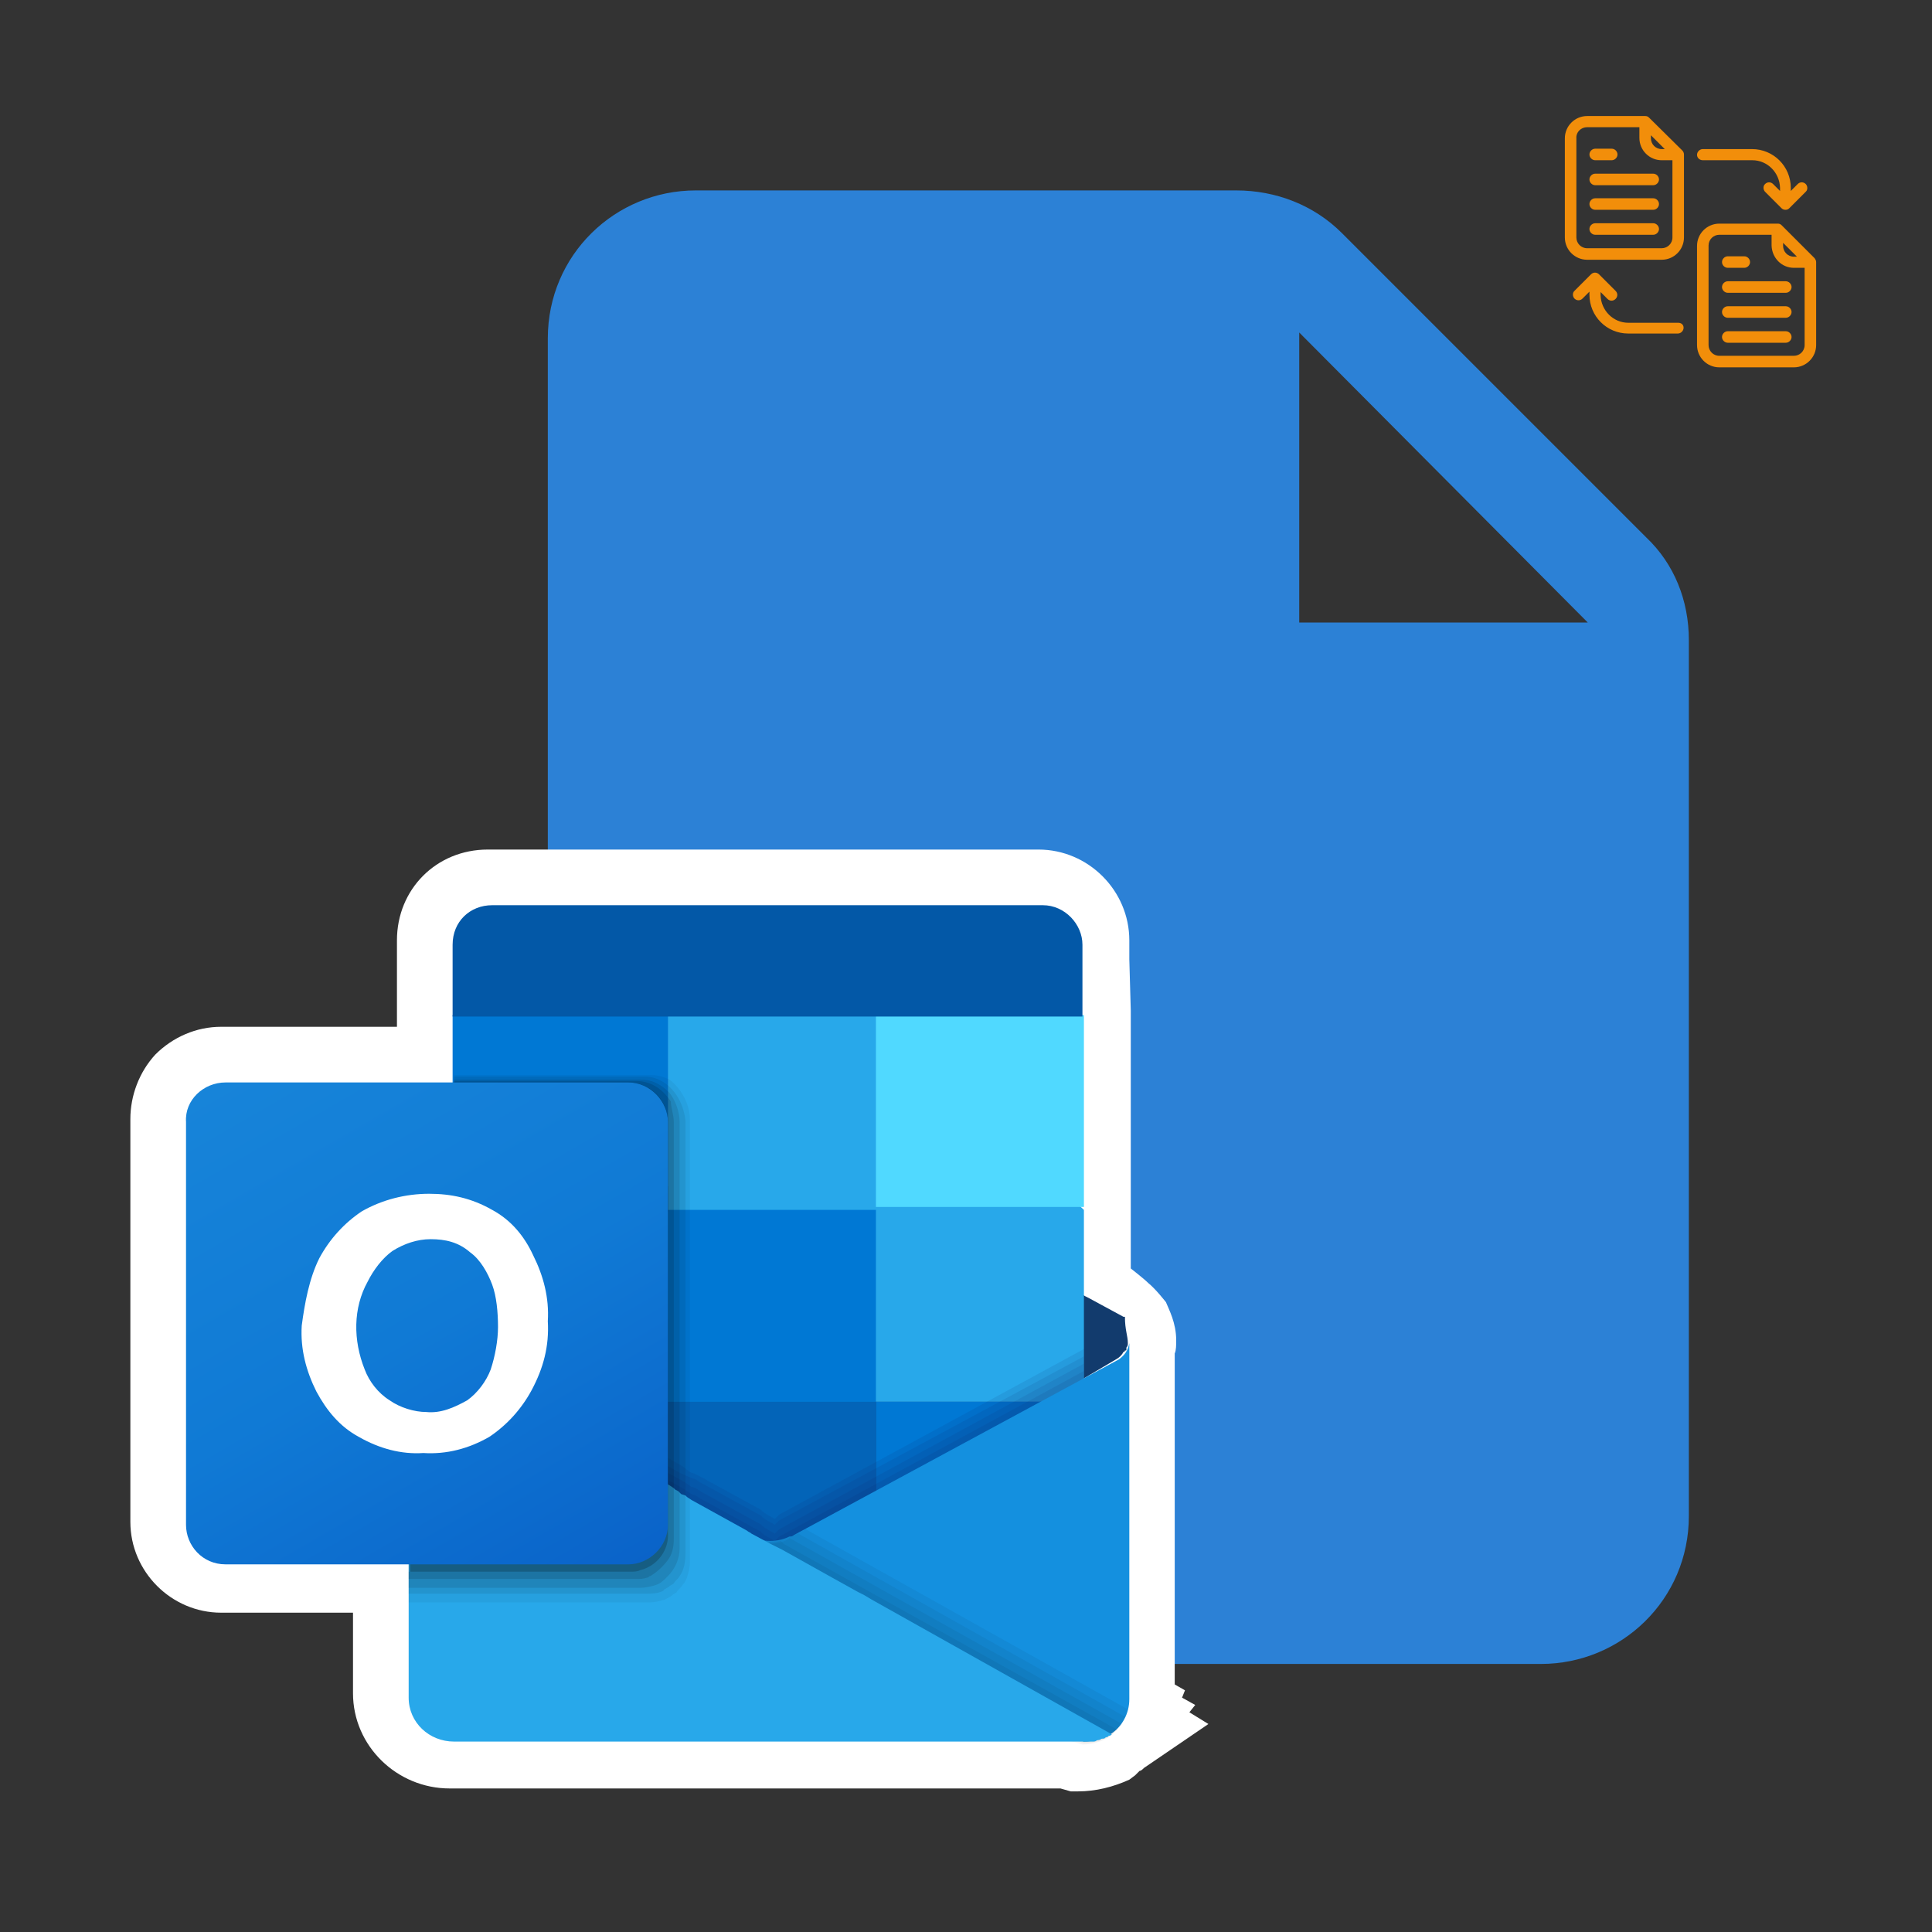 ﻿<?xml version="1.0" encoding="utf-8"?>
<!DOCTYPE svg PUBLIC "-//W3C//DTD SVG 1.1//EN" "http://www.w3.org/Graphics/SVG/1.1/DTD/svg11.dtd">
<svg width="1000" height="1000" xmlns="http://www.w3.org/2000/svg" xmlns:xlink="http://www.w3.org/1999/xlink" xmlns:xml="http://www.w3.org/XML/1998/namespace" version="1.1">
  <rect width="100%" height="100%" fill="#333333" stroke="none"/>
  <svg x="0" y="0" width="1000" height="1000" viewBox="0, 0, 131.9, 125.7" xml:space="preserve" id="Layer_1" enable-background="new 0 0 131.9 125.7" xmlns="http://www.w3.org/2000/svg" xmlns:xlink="http://www.w3.org/1999/xlink" xmlns:xml="http://www.w3.org/XML/1998/namespace" version="1.1">
    <g>
      <g>
        <g>
          <path d="M84.4 9.9 L47.5 9.9 C42 9.9 37.4 14.3 37.4 20 L37.4 100.4 C37.4 105.9 41.8 110.5 47.5 110.5 L105.2 110.5 C110.7 110.5 115.3 106.1 115.3 100.4 L115.3 40.6 C115.3 37.9 114.3 35.4 112.4 33.6 L91.6 12.8 C89.7 10.9 87.1 9.9 84.4 9.9 z M88.7 39.4 L88.7 19.6 L108.4 39.4 L88.7 39.4 z" style="fill:#2C81D6;" />
        </g>
      </g>
      <path d="M73.6 119.2 L73.1 119.2 L72.4 119 L30.7 119 C27.1 119 24.1 116.1 24.1 112.5 L24.1 107 L15.1 107 C11.7 107 8.9 104.2 8.9 100.8 L8.9 73.3 C8.9 71.7 9.5 70.1 10.6 68.9 C11.8 67.7 13.4 67 15.1 67 L27.1 67 L27.1 61.1 C27.1 57.6 29.8 54.9 33.3 54.9 L70.9 54.9 C74.3 54.9 77.1 57.7 77.1 61.1 L77.1 62.4 L77.2 65.9 L77.2 83.5 C77.2 83.5 78.1 84.2 78.4 84.5 C78.9 84.9 79.6 85.8 79.6 85.8 C79.8 86.3 80.3 87.2 80.3 88.4 C80.3 88.7 80.3 89.1 80.2 89.3 L80.2 111.9 L80.9 112.3 L80.7 112.8 L81.6 113.3 L81.2 113.8 L82.5 114.6 L78.1 117.6 C78 117.7 77.9 117.8 77.8 117.8 L77.5 118.1 L77.1 118.4 C76 118.9 74.8 119.2 73.6 119.2 z M31.1 112 L73.2 112 L73.2 89.3 L72.1 88.7 L70.2 87.7 L70.2 80.7 L64.7 75.6 L70.2 75.6 L70.2 69.5 L70.1 66 L70.1 62 L34.1 62 L34.1 74.1 L15.9 74.1 L15.9 100 L31.1 100 L31.1 112 z" style="fill:white;" />
      <g>
        <g>
          <path d="M77 88.6 C77 88.7 77 88.8 76.9 88.9 C76.9 89 76.9 89 76.9 89 L76.9 89 C76.9 89.1 76.9 89.1 76.8 89.1 C76.8 89.2 76.7 89.2 76.7 89.2 C76.6 89.4 76.4 89.6 76.2 89.7 L74 91 L73.8 91.1 L71.3 92.5 L70.7 92.8 L59.8 99.1 L59.6 99.2 L55.4 101.6 L54.9 101.9 L54.4 102.2 L54.2 102.3 C54.1 102.4 54 102.4 53.9 102.4 L53.9 102.4 C53.7 102.5 53.5 102.6 53.3 102.6 L53.3 102.6 C53 102.7 52.8 102.7 52.5 102.7 C52.1 102.7 51.6 102.6 51.1 102.4 C51 102.3 51 102.3 50.9 102.3 C50.9 102.3 50.8 102.3 50.8 102.2 L47.6 100.3 L47.2 100 L46.9 99.8 L46.8 99.7 L46.5 99.6 L46.4 99.6 L46.3 99.5 L46.2 99.4 L46.1 99.3 L46 99.5 L45.9 99.4 L46 99.6 L46 99.6 L45.9 99.5 L45.8 99.4 L45.7 99.4 L45.4 99.2 L36.2 94 L34.3 92.9 L33.7 92.6 L31.2 91.2 L30.9 91.1 L28.6 89.8 C28.4 89.7 28.2 89.5 28.1 89.3 C28.1 89.2 28 89.2 28 89.2 L27.8 88.6 C27.8 88.2 28.1 87.7 28.5 87.4 L28.5 87.4 L28.5 87.4 L30.8 86.1 L31.1 86 L42 79.9 L42.7 79.5 L45.4 78 L45.6 77.9 L45.7 77.9 L45.8 77.8 L45.9 77.7 L45.9 77.7 L46 77.6 L46.1 77.5 L46.2 77.4 L46.3 77.3 L46.4 77.2 L46.5 77.1 L46.6 77.1 L46.9 77 L47 76.9 L47.3 76.7 L47.7 76.4 L51 74.3 C51.1 74.2 51.2 74.2 51.3 74.2 C52.1 73.8 53.1 73.8 54.1 74.2 C54.2 74.3 54.3 74.3 54.4 74.3 L59.9 77.4 L63.3 79.3 L74.1 85.4 L74.3 85.5 L76.7 86.8 C76.7 86.8 76.7 86.8 76.8 86.8 L76.8 86.8 C76.8 87.7 77 88.1 77 88.6 z" style="fill:#123B6D;" />
          <polygon points="59.8,66.2 45.6,66.2 45.6,79.5 59.8,92.6 74,92.6 74,79.5" style="fill:#28A8EA;" />
          <path d="M59.8 92.6 L59.8 105.8 L45.6 105.8 L45.3 105.6 L45.2 105.6 L45.2 105.6 L45.2 105.5 L45.1 105.4 L44.9 105.3 L44.9 105.3 L44.7 105.1 L44.7 105.1 L44.6 105 L44.6 105 L44.6 105 L44.3 104.7 L44.3 104.7 L44.2 104.6 L44.2 104.5 L44.2 104.5 L44.1 104.4 L44 104.3 L43.6 104 L31.2 94 L30.8 93.6 L30.8 79.5 L45.5 79.5 L45.8 79.8 L45.9 79.9 L46.1 80.1 L46.2 80.2 L46.3 80.3 L46.6 80.5 L46.7 80.6 L47 80.9 L59.8 92.6 z" style="fill:#0364B8;" />
          <rect x="31.4" y="92.6" width="14.2" height="13.1" style="fill:#14447D;" />
          <rect x="59.8" y="92.6" width="14.2" height="13.1" style="fill:#0078D4;" />
          <rect x="59.8" y="66.2" width="14.2" height="13.1" style="fill:#50D9FF;" />
          <rect x="30.9" y="66.2" width="14.7" height="13.1" style="fill:#0078D4;" />
          <rect x="45.6" y="79.5" width="14.2" height="13.1" style="fill:#0078D4;" />
          <path d="M33.6 58.7 L71.2 58.7 C72.7 58.7 73.9 60 73.9 61.4 L73.9 61.4 L73.9 66.3 L73.9 66.3 L30.9 66.3 L30.9 66.3 L30.9 61.4 C30.9 59.8 32.1 58.7 33.6 58.7 L33.6 58.7 z" style="fill:#0358A7;" />
          <path d="M74 89 L53.2 100.3 L53.1 100.4 C53.1 100.4 53 100.5 53 100.5 C53 100.5 52.9 100.6 52.9 100.6 L52.2 100.2 L52.1 100.1 C52 100.1 52 100 52 100 L52 100 L47.8 97.7 L47.4 97.5 L47.1 97.4 L46.6 97 L31 88.2 L31 104.6 L74 104.6 L74 89 L74 89 z" enable-background="new    " opacity="0.1" style="fill:#0A2767;" />
          <path d="M74 89.5 L53.2 100.7 L53.1 100.8 C53.1 100.8 53 100.9 53 100.9 C53 100.9 52.9 101 52.9 101 L52.2 100.6 L52.1 100.5 C52 100.5 52 100.4 52 100.4 L52 100.4 L47.8 98.1 L47.5 97.9 L47.2 97.8 L46.5 97.5 L30.9 88.7 L30.9 105.1 L74 105.1 L74 89.5 L74 89.5 z" enable-background="new    " opacity="0.1" style="fill:#0A2767;" />
          <path d="M74 90 L53.2 101.3 L53.1 101.4 C53.1 101.4 53 101.5 53 101.5 C53 101.5 52.9 101.6 52.9 101.6 L52.2 101.2 L52.1 101.1 C52 101.1 52 101 52 101 L52 101 L47.8 98.7 L47.5 98.5 L47.2 98.4 L46.6 98 L30.9 89.4 L30.9 105.7 L74 105.7 L74 90 L74 90 z" enable-background="new    " opacity="0.1" style="fill:#0A2767;" />
          <path d="M74 90.5 L53.2 101.8 L53.1 101.9 C53.1 101.9 53 102 53 102 C53 102 52.9 102.1 52.9 102.1 L52.2 101.7 L52.1 101.6 C52 101.6 52 101.5 52 101.5 L52 101.5 L47.8 99.2 L47.5 99 L47.2 98.9 L46.6 98.5 L30.9 89.7 L30.9 106.1 L74 106.1 L74 90.5 L74 90.5 z" enable-background="new    " opacity="0.1" style="fill:#0A2767;" />
          <path d="M76.4 89.7 L76.4 89.7 L76.4 89.7 L76.4 89.7 L54.2 101.7 C54.1 101.8 54 101.8 53.9 101.8 L53.9 101.8 C53.1 102.2 52.1 102.2 51.1 101.8 L51.1 101.8 C51 101.7 50.9 101.7 50.8 101.7 L51.9 109.2 L74 115.8 C74.7 115.8 75.3 115.6 75.8 115.3 C76.6 114.8 77.1 113.9 77.1 112.9 L77.1 88.6 C77 89.1 76.8 89.4 76.4 89.7 z" style="fill:#1490DF;" />
          <path d="M55 101.3 L54.2 101.7 C54.1 101.8 54 101.8 53.9 101.8 L53.9 101.8 C53.1 102.2 52.1 102.2 51.1 101.8 L51.1 101.8 C51 101.7 50.9 101.7 50.8 101.7 L51.9 109.2 L74 115.8 C74.7 115.8 75.3 115.6 75.8 115.3 C76.4 114.9 76.8 114.3 77 113.6 L55 101.3 z" enable-background="new    " opacity="0.05" />
          <path d="M76.8 114.1 L54.5 101.6 L54.2 101.7 C54.1 101.8 54 101.8 53.9 101.8 L53.9 101.8 C53.1 102.2 52.1 102.2 51.1 101.8 L51.1 101.8 C51 101.7 50.9 101.7 50.8 101.7 L51.9 109.2 L74 115.8 C74.7 115.8 75.3 115.6 75.8 115.3 C76.3 115 76.6 114.6 76.8 114.1 z" enable-background="new    " opacity="0.05" />
          <path d="M76.6 114.6 L53.9 101.9 L53.8 102 L53.8 102 C53 102.4 52 102.4 51 102 L51 102 C50.9 101.9 50.8 101.9 50.7 101.9 L51.8 109.4 L73.9 116 C74.6 116 75.2 115.8 75.7 115.5 C76.1 115.1 76.4 114.9 76.6 114.6 z" enable-background="new    " opacity="0.05" />
          <path d="M76.3 115 L53.5 102.3 L53.4 102.2 L53.3 102.1 C52.6 102.3 51.8 102.2 51.1 101.9 L51.1 101.9 C51 101.8 50.9 101.8 50.8 101.8 L51.9 109.3 L74 115.9 C74.7 115.9 75.3 115.7 75.8 115.4 C76 115.3 76.1 115.1 76.3 115 z" enable-background="new    " opacity="0.05" />
          <path d="M75.9 115.3 C75.8 115.4 75.8 115.4 75.7 115.4 C75.6 115.5 75.6 115.5 75.5 115.5 C75.4 115.6 75.4 115.6 75.2 115.6 L75.2 115.6 C75.1 115.7 75 115.7 74.9 115.7 C74.8 115.8 74.7 115.8 74.6 115.8 L74.5 115.8 C74.4 115.8 74.4 115.8 74.3 115.8 C74.2 115.8 74.1 115.8 74 115.8 L31 115.8 C29.3 115.8 27.9 114.5 27.9 112.8 L27.9 112.8 L27.9 88.4 L28.6 88.8 L28.6 88.8 L28.6 88.8 L30.9 90.1 L35.2 92.5 L45.7 98.3 L46 98.5 L46.1 98.6 L46.3 98.7 L46.4 98.8 L46.5 98.9 L46.8 99 L46.9 99.1 L47.2 99.3 L51 101.4 C51.1 101.5 51.2 101.5 51.3 101.6 L52.6 102.3 L53.4 102.7 L53.4 102.7 L56.8 104.6 L57.7 105.1 L58.6 105.6 L59 105.8 L59.5 106.1 L75.9 115.3 z" style="fill:#28A8EA;" />
          <path d="M47.1 73.3 L47.1 103.6 C47.1 103.9 47 104.3 46.9 104.6 C46.8 104.8 46.8 104.9 46.6 105.1 C46.5 105.3 46.3 105.4 46.2 105.6 C46.1 105.7 46 105.7 45.9 105.8 C45.8 105.9 45.6 106 45.4 106.1 C45.1 106.2 44.7 106.3 44.3 106.3 L27.9 106.3 L27.9 104.2 L28 104.2 L28 88.6 C28 88.2 28.3 87.7 28.7 87.4 L28.7 87.4 L28.7 87.4 L31 86.1 L31 70.3 L44.5 70.3 C44.9 70.3 45.3 70.4 45.7 70.6 C46.5 71.2 47.1 72.3 47.1 73.3 z" enable-background="new    " opacity="0.05" />
          <path d="M46.8 73.4 L46.8 103 C46.8 103.5 46.7 104.1 46.4 104.5 C46.3 104.7 46.1 104.8 46 105 C45.9 105.1 45.8 105.1 45.7 105.2 C45.6 105.3 45.5 105.3 45.4 105.4 C45.3 105.4 45.3 105.5 45.3 105.5 C44.9 105.7 44.5 105.7 44.2 105.7 L27.9 105.7 L27.9 104.2 L28 104.2 L28 88.6 C28 88.2 28.3 87.7 28.7 87.4 L28.7 87.4 L28.7 87.4 L31 86.1 L31 70.4 L44 70.4 C44.6 70.4 45.1 70.6 45.6 71 C46.3 71.6 46.7 72.5 46.8 73.4 z" enable-background="new    " opacity="0.075" />
          <path d="M46.4 73.5 L46.4 102.6 C46.4 103.3 46.1 104 45.6 104.5 L45.5 104.6 C45.3 104.8 45.1 105 44.8 105.1 L44.8 105.1 C44.5 105.2 44.1 105.3 43.7 105.3 L27.9 105.3 L27.9 104.2 L28 104.2 L28 88.6 C28 88.2 28.3 87.7 28.7 87.4 L28.7 87.4 L28.7 87.4 L31 86.1 L31 70.6 L43.7 70.6 C44.5 70.6 45.1 70.9 45.7 71.5 C46.1 72 46.4 72.8 46.4 73.5 z" enable-background="new    " opacity="0.1" />
          <path d="M46 73.5 L46 102 C46 102.5 45.9 103 45.6 103.4 C45.3 103.8 44.9 104.2 44.4 104.5 C44.3 104.5 44.3 104.6 44.2 104.6 C43.9 104.7 43.7 104.7 43.4 104.7 L27.9 104.7 L27.9 104.2 L28 104.2 L28 88.6 C28 88.2 28.3 87.7 28.7 87.4 L28.7 87.4 L28.7 87.4 L31 86.1 L31 70.7 L43.4 70.7 C44.4 70.7 45.2 71.2 45.8 72.1 C45.8 72.5 46 73 46 73.5 z" enable-background="new    " opacity="0.125" />
          <path d="M45.6 73.5 L45.6 101.5 C45.7 102.7 44.9 103.8 43.7 104.1 C43.5 104.2 43.3 104.2 43 104.2 L27.9 104.2 L27.9 88.6 C27.9 88.2 28.2 87.7 28.6 87.4 L28.6 87.4 L28.6 87.4 L30.9 86.1 L30.9 70.8 L42.9 70.8 C44.4 70.8 45.6 72 45.6 73.5 z" enable-background="new    " opacity="0.2" />
          <linearGradient x1="18.399" y1="1733.182" x2="39.91" y2="1770.44" gradientUnits="userSpaceOnUse" gradientTransform="matrix(1, 0, 0, 1, 0, -1664.525)" id="outlook-data-file_1_">
            <stop offset="0%" stop-color="#1784D9" />
            <stop offset="50%" stop-color="#107AD5" />
            <stop offset="100%" stop-color="#0A63C9" />
          </linearGradient>
          <path d="M15.4 70.8 L42.9 70.8 C44.4 70.8 45.6 72.1 45.6 73.5 L45.6 101 C45.6 102.5 44.3 103.7 42.9 103.7 L15.4 103.7 C13.8 103.7 12.7 102.4 12.7 101 L12.7 73.5 C12.6 72 13.9 70.8 15.4 70.8 z" style="fill:url(#outlook-data-file_1_);" />
          <path d="M21.8 82.8 C22.5 81.5 23.5 80.4 24.7 79.6 C26.1 78.8 27.7 78.4 29.3 78.4 C30.8 78.4 32.2 78.7 33.6 79.5 C34.9 80.2 35.8 81.3 36.4 82.6 C37.1 84 37.5 85.5 37.4 87.1 C37.5 88.8 37.1 90.3 36.3 91.8 C35.6 93.1 34.6 94.2 33.4 95 C32 95.8 30.5 96.2 28.9 96.1 C27.4 96.2 25.9 95.8 24.5 95 C23.2 94.3 22.3 93.2 21.6 91.9 C20.9 90.5 20.5 89 20.6 87.4 C20.8 85.9 21.1 84.2 21.8 82.8 z M24.9 90.4 C25.2 91.2 25.8 92 26.6 92.5 C27.3 93 28.3 93.3 29.1 93.3 C30.1 93.4 31 93 31.9 92.5 C32.6 92 33.2 91.2 33.5 90.4 C33.8 89.5 34 88.4 34 87.5 C34 86.5 33.9 85.4 33.6 84.6 C33.3 83.8 32.8 82.9 32.1 82.4 C31.3 81.7 30.4 81.5 29.4 81.5 C28.5 81.5 27.6 81.8 26.8 82.3 C26.1 82.8 25.5 83.6 25.1 84.4 C24.1 86.2 24.1 88.4 24.9 90.4 L24.9 90.4 z" style="fill:white;" />
          <rect x="4" y="41.5" width="91.3" height="91.3" style="fill:none;" />
        </g>
      </g>
    </g>
  </svg>
  <svg x="750" y="0" width="250" height="250" viewBox="0, 0, 68, 125.7" xml:space="preserve" id="Layer_1#1" enable-background="new 0 0 68 125.7" xmlns="http://www.w3.org/2000/svg" xmlns:xlink="http://www.w3.org/1999/xlink" xmlns:xml="http://www.w3.org/XML/1998/namespace" version="1.1">
    <g id="Layer_1_00000017508270875717587870000016084312708746865847_" />
    <g id="sync_1_" />
    <g id="add_1_" />
    <g id="move_1_" />
    <g id="transfer_1_" />
    <g id="share_1_" />
    <g id="link_1_" />
    <g id="export_1_" />
    <g id="integrate_1_" />
    <g id="connect_1_" />
    <g id="copy_1_" />
    <g id="convert_1_" />
    <g id="push" />
    <g id="upload_1_" />
    <g id="download_1_" />
    <g id="migrate_1_" />
    <g id="import_export_1_" />
    <g id="create_shared_1_" />
    <g id="auto-sync_1_" />
    <g id="two-way_sync_1_" />
    <g id="one-way_two-way_sync_1_" />
    <g id="access_1_" />
    <g id="edit" />
    <g id="manage_1_" />
    <g id="update_1_" />
    <g id="open_1_" />
    <g id="display_1_" />
    <g id="use_1_" />
    <g id="get_1_" />
    <g>
      <path d="M66.3 67.2 L57.7 58.6 C57.4 58.3 57.1 58.2 56.7 58.2 L41.5 58.2 C38.3 58.2 35.7 60.8 35.7 64 L35.7 89.8 C35.7 93 38.3 95.6 41.5 95.6 L60.9 95.6 C64.1 95.6 66.7 93 66.7 89.8 L66.7 68.2 C66.7 67.8 66.5 67.5 66.3 67.2 z M60.9 66.8 C59.3 66.8 58.1 65.5 58.1 64 L58.1 63.2 L61.7 66.8 L60.9 66.8 z M60.9 69.7 L63.7 69.7 L63.7 89.8 C63.7 91.4 62.4 92.6 60.9 92.6 L41.5 92.6 C39.9 92.6 38.7 91.3 38.7 89.8 L38.7 63.9 C38.7 62.3 40 61.1 41.5 61.1 L55.1 61.1 L55.1 63.9 C55.2 67.1 57.7 69.7 60.9 69.7 z" style="fill:#F28E0A;" />
      <path d="M42.2 74.7 C42.2 75.5 42.9 76.2 43.7 76.2 L58.8 76.2 C59.6 76.2 60.3 75.5 60.3 74.7 C60.3 73.9 59.6 73.2 58.8 73.2 L43.7 73.2 C42.9 73.2 42.2 73.9 42.2 74.7 z" style="fill:#F28E0A;" />
      <path d="M58.8 79.7 L43.7 79.7 C42.9 79.7 42.2 80.4 42.2 81.2 C42.2 82 42.9 82.7 43.7 82.7 L58.8 82.7 C59.6 82.7 60.3 82 60.3 81.2 C60.3 80.4 59.6 79.7 58.8 79.7 z" style="fill:#F28E0A;" />
      <path d="M58.8 86.2 L43.7 86.2 C42.9 86.2 42.2 86.9 42.2 87.7 C42.2 88.5 42.9 89.2 43.7 89.2 L58.8 89.2 C59.6 89.2 60.3 88.5 60.3 87.7 C60.3 86.9 59.6 86.2 58.8 86.2 z" style="fill:#F28E0A;" />
      <path d="M43.7 69.7 L48 69.7 C48.8 69.7 49.5 69 49.5 68.2 C49.5 67.4 48.8 66.7 48 66.7 L43.7 66.7 C42.9 66.7 42.2 67.4 42.2 68.2 C42.2 69 42.9 69.7 43.7 69.7 z" style="fill:#F28E0A;" />
      <path d="M23.2 30.6 C22.9 30.3 22.6 30.2 22.2 30.2 L7.1 30.2 C3.9 30.2 1.3 32.8 1.3 36 L1.3 61.8 C1.3 65 3.9 67.6 7.1 67.6 L26.5 67.6 C29.7 67.6 32.3 65 32.3 61.8 L32.3 40.2 C32.3 39.8 32.1 39.4 31.9 39.2 L23.2 30.6 z M26.5 38.8 C24.9 38.8 23.7 37.5 23.7 36 L23.7 35.2 L27.3 38.8 L26.5 38.8 z M7.1 33.1 L20.7 33.1 L20.7 35.9 C20.7 39.1 23.3 41.7 26.5 41.7 L29.3 41.7 L29.3 61.8 C29.3 63.4 28 64.6 26.5 64.6 L7.1 64.6 C5.5 64.6 4.3 63.3 4.3 61.8 L4.3 35.9 C4.2 34.4 5.5 33.1 7.1 33.1 z" style="fill:#F28E0A;" />
      <path d="M9.2 48.2 L24.3 48.2 C25.1 48.2 25.8 47.5 25.8 46.7 C25.8 45.9 25.1 45.2 24.3 45.2 L9.2 45.2 C8.4 45.2 7.7 45.9 7.7 46.7 C7.7 47.5 8.4 48.2 9.2 48.2 z" style="fill:#F28E0A;" />
      <path d="M9.2 54.6 L24.3 54.6 C25.1 54.6 25.8 53.9 25.8 53.1 C25.8 52.3 25.1 51.6 24.3 51.6 L9.2 51.6 C8.4 51.6 7.7 52.3 7.7 53.1 C7.7 53.9 8.4 54.6 9.2 54.6 z" style="fill:#F28E0A;" />
      <path d="M9.2 61.1 L24.3 61.1 C25.1 61.1 25.8 60.4 25.8 59.6 C25.8 58.8 25.1 58.1 24.3 58.1 L9.2 58.1 C8.4 58.1 7.7 58.8 7.7 59.6 C7.7 60.4 8.4 61.1 9.2 61.1 z" style="fill:#F28E0A;" />
      <path d="M9.2 41.7 L13.5 41.7 C14.3 41.7 15 41 15 40.2 C15 39.4 14.3 38.7 13.5 38.7 L9.2 38.7 C8.4 38.7 7.7 39.4 7.7 40.2 C7.7 41 8.4 41.7 9.2 41.7 z" style="fill:#F28E0A;" />
      <path d="M30.8 84 L17.8 84 C13.9 84 10.7 80.8 10.6 76.8 L10.6 76 L12.4 77.8 C13 78.4 13.9 78.4 14.5 77.8 C15.1 77.2 15.1 76.3 14.5 75.7 L10.2 71.4 C9.6 70.8 8.7 70.8 8.1 71.4 L3.8 75.7 C3.5 76 3.4 76.3 3.4 76.7 C3.4 77.1 3.6 77.5 3.8 77.7 C4.4 78.3 5.3 78.3 5.9 77.7 L7.7 75.9 L7.7 76.7 C7.7 82.3 12.2 86.8 17.8 86.8 L30.7 86.8 C31.5 86.8 32.2 86.1 32.2 85.3 C32.2 84.5 31.6 84 30.8 84 z" style="fill:#F28E0A;" />
      <path d="M37.2 41.7 L50.1 41.7 C54 41.7 57.2 44.9 57.3 48.9 L57.3 49.7 L55.5 47.9 C54.9 47.3 54 47.3 53.4 47.9 C53.1 48.2 53 48.5 53 48.9 C53 49.3 53.2 49.7 53.4 49.9 L57.7 54.2 C58 54.5 58.4 54.6 58.7 54.6 C59.1 54.6 59.4 54.5 59.7 54.2 L64 49.9 C64.3 49.6 64.4 49.3 64.4 48.9 C64.4 48.5 64.2 48.1 64 47.9 L64 47.9 C63.4 47.3 62.5 47.3 61.9 47.9 L60.1 49.7 L60.1 48.9 C60.1 43.3 55.6 38.8 50 38.8 L37.2 38.8 C36.4 38.8 35.7 39.5 35.7 40.3 C35.7 41.1 36.4 41.7 37.2 41.7 z" style="fill:#F28E0A;" />
    </g>
  </svg>
</svg>
